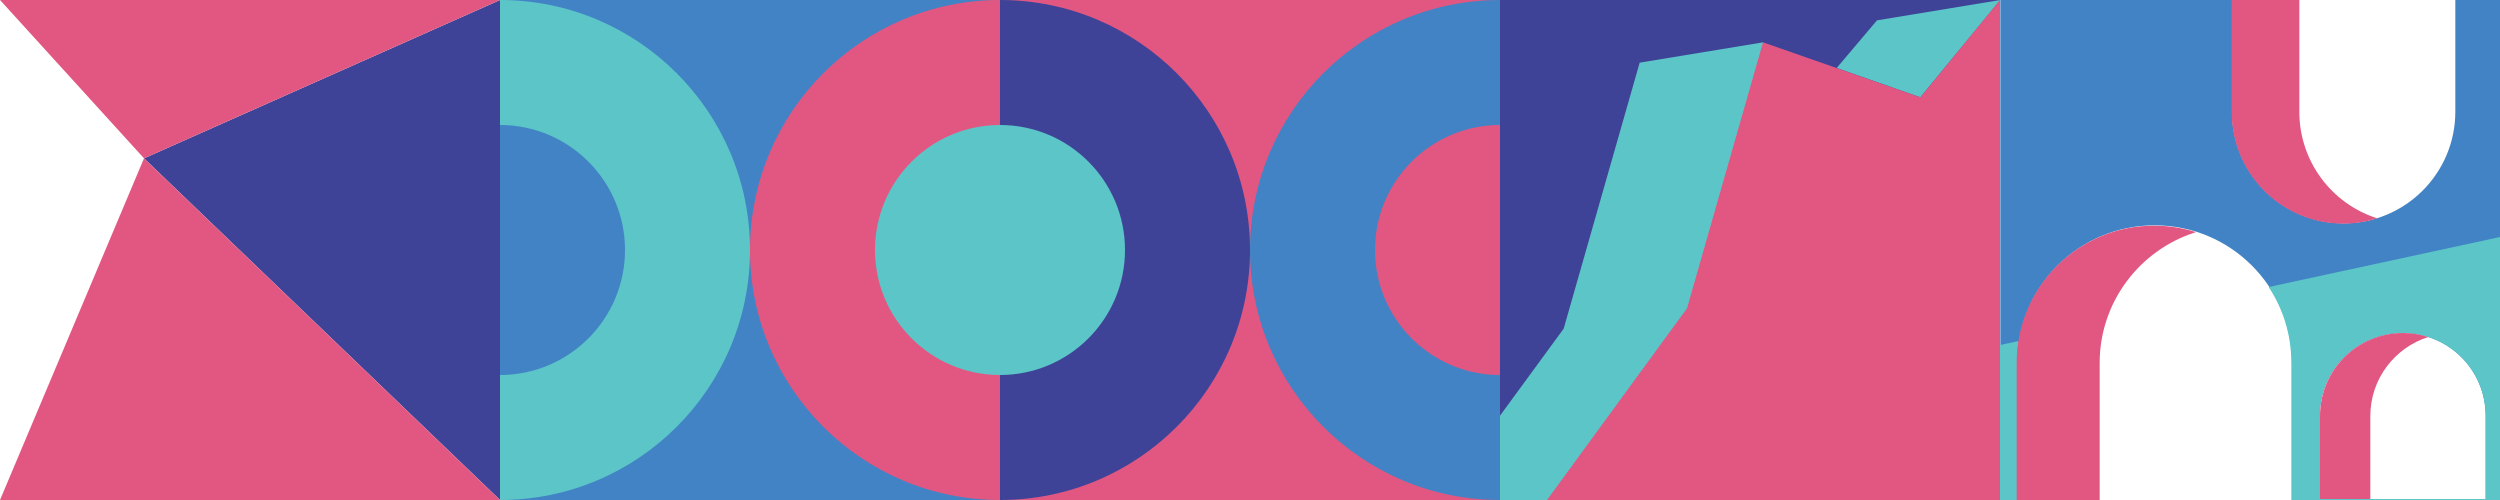 <?xml version="1.0" encoding="UTF-8"?>
<svg id="a" xmlns="http://www.w3.org/2000/svg" version="1.1" viewBox="0 0 750 150">
  <!-- Generator: Adobe Illustrator 29.3.0, SVG Export Plug-In . SVG Version: 2.1.0 Build 146)  -->
  <defs>
    <style>
      .st0 {
        fill: #4183c4;
      }

      .st1 {
        fill: #5bc5c8;
      }

      .st2 {
        fill: #e25781;
      }

      .st3 {
        fill: #3e4398;
      }
    </style>
  </defs>
  <path class="st0" d="M736.6,0v33.5h0c0,18.5-15,33.5-33.5,33.5s-33.5-15-33.5-33.5V0h-69.5v150h5.1v-41.2c0-22.7,18.4-41.2,41.2-41.2s41.2,18.4,41.2,41.2h0v41.2h62.6V0h-13.4ZM745.7,149.7h-49.8v-24.9c0-13.8,11.1-24.9,24.9-24.9s24.9,11.1,24.9,24.9v24.9Z"/>
  <rect class="st0" x="150" width="150" height="150"/>
  <rect class="st2" x="300" width="150" height="150"/>
  <rect class="st3" x="450" width="150" height="150"/>
  <path class="st1" d="M605.6,102.3l-5.6,1.2v46.5h5.1v-41.2c0-2.2.2-4.4.5-6.5Z"/>
  <polygon class="st1" points="450 150 563 150 528.9 12.7 491.9 18.8 469.1 98.6 450 124.7 450 150"/>
  <polygon class="st1" points="576.1 29.2 600.1 0 563.1 6.1 551 20.4 576.1 29.2"/>
  <path class="st1" d="M150,0v150c41.4,0,75-33.6,75-75C225,33.6,191.4,0,150,0Z"/>
  <path class="st2" d="M300,150V0c-41.4,0-75,33.6-75,75,0,41.4,33.6,75,75,75h0Z"/>
  <path class="st3" d="M300,0v150c41.4,0,75-33.6,75-75,0-41.4-33.6-75-75-75Z"/>
  <path class="st0" d="M450,150V0c-41.4,0-75,33.6-75,75,0,41.4,33.6,75,75,75h0Z"/>
  <path class="st0" d="M150,37.5v75c20.7,0,37.5-16.8,37.5-37.5s-16.8-37.5-37.5-37.5Z"/>
  <path class="st2" d="M450,112.5V37.5c-20.7,0-37.5,16.8-37.5,37.5,0,20.7,16.8,37.5,37.5,37.5Z"/>
  <polygon class="st3" points="150 150 43.2 47.5 150 0 150 150"/>
  <polygon class="st2" points="150 0 43.2 47.5 0 0 150 0"/>
  <polygon class="st2" points="0 150 43.2 47.5 150 150 0 150"/>
  <circle class="st1" cx="300" cy="75" r="37.5"/>
  <polygon class="st2" points="464.1 150 600 150 600 0 576.1 29.2 528.9 12.7 506.1 92.5 464.1 150"/>
  <path class="st2" d="M658.7,69.6c-3.9-1.2-8.1-1.9-12.5-1.9-22.7,0-41.2,18.4-41.2,41.2v41.2h24.9v-41.2c0-18.4,12.1-33.9,28.7-39.2h0Z"/>
  <path class="st1" d="M680.6,86.1c4.3,6.5,6.8,14.3,6.8,22.7h0v41.2h62.6v-78.9l-69.4,15ZM745.7,149.7h-49.8v-24.9c0-13.8,11.1-24.9,24.9-24.9s24.9,11.1,24.9,24.9v24.9Z"/>
  <path class="st2" d="M728.4,101.1c-2.4-.8-4.9-1.2-7.5-1.2-13.8,0-24.9,11.1-24.9,24.9v24.9h15.1v-24.9c0-11.1,7.3-20.5,17.4-23.7h0Z"/>
  <path class="st2" d="M713.2,65.5c-3.2,1-6.6,1.6-10.2,1.6-18.5,0-33.5-15-33.5-33.5V0h20.3v33.5c0,15,9.8,27.7,23.4,32h0Z"/>
</svg>